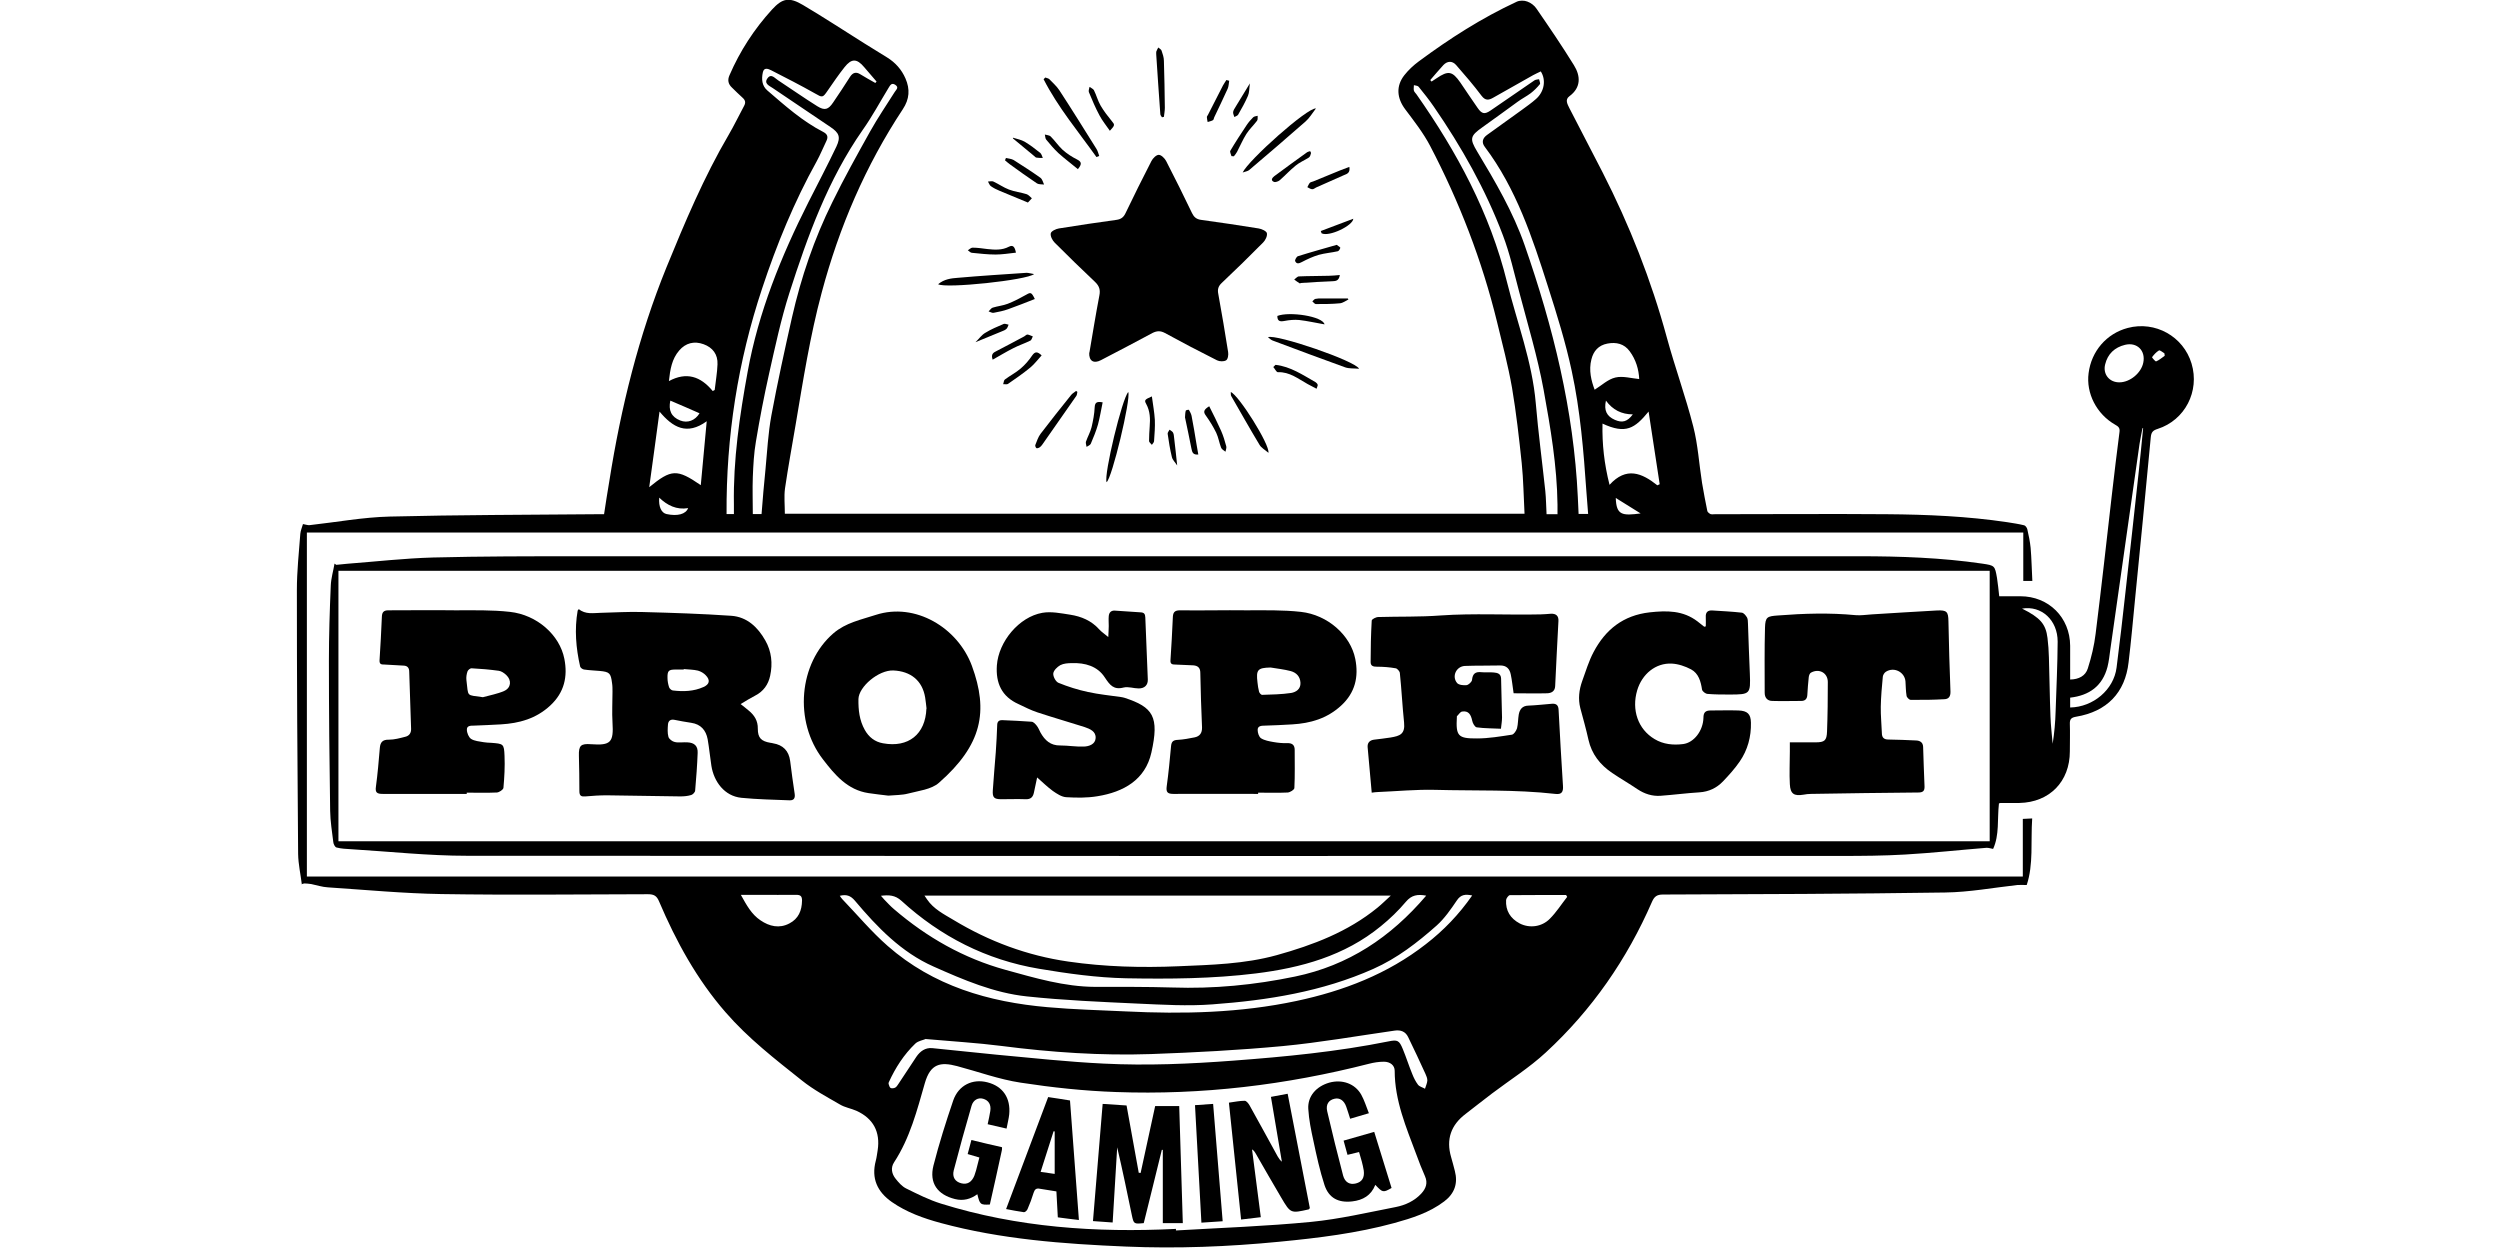 <svg width="160" height="80" viewBox="0 0 160 80" fill="none" xmlns="http://www.w3.org/2000/svg">
<g clip-path="url(#clip0_8483_2)">
<path d="M19.32 56.62C19.24 55.96 19.09 55.31 19.08 54.65C19.03 49.02 19 43.39 19 37.76C19 36.56 19.13 35.36 19.22 34.16C19.24 33.94 19.34 33.73 19.39 33.54C19.57 33.57 19.69 33.62 19.81 33.61C21.53 33.42 23.24 33.1 24.95 33.06C29.34 32.95 33.74 32.95 38.14 32.91C38.3 32.91 38.46 32.91 38.66 32.91C38.77 32.18 38.88 31.47 39 30.77C39.74 26.09 40.87 21.5 42.65 17.12C43.83 14.23 45.05 11.33 46.64 8.62C46.99 8.02 47.29 7.39 47.62 6.78C47.74 6.56 47.7 6.41 47.52 6.25C47.29 6.05 47.07 5.82 46.85 5.61C46.6 5.38 46.55 5.12 46.69 4.81C47.36 3.26 48.27 1.86 49.41 0.61C50.08 -0.12 50.51 -0.2 51.39 0.32C52.71 1.1 54 1.95 55.31 2.77C55.8 3.08 56.29 3.38 56.78 3.68C57.31 4.01 57.7 4.45 57.95 5.02C58.25 5.71 58.21 6.34 57.78 6.99C55.39 10.61 53.71 14.53 52.59 18.72C51.84 21.51 51.4 24.34 50.92 27.18C50.69 28.54 50.44 29.89 50.24 31.26C50.17 31.78 50.23 32.32 50.23 32.88H97.57C97.51 31.79 97.5 30.71 97.39 29.64C97.22 28.03 97.04 26.42 96.77 24.82C96.52 23.4 96.15 22 95.81 20.6C94.85 16.67 93.4 12.92 91.53 9.34C91.09 8.5 90.5 7.75 89.93 6.99C89.4 6.28 89.33 5.51 89.88 4.81C90.14 4.48 90.46 4.18 90.8 3.93C92.77 2.47 94.83 1.15 97.07 0.11C97.26 0.02 97.55 0.02 97.75 0.1C97.98 0.18 98.21 0.36 98.34 0.56C99.16 1.75 99.97 2.94 100.73 4.17C101.16 4.86 101.2 5.6 100.44 6.16C100.14 6.38 100.32 6.67 100.44 6.92C101.14 8.29 101.86 9.65 102.56 11.02C104.29 14.41 105.68 17.93 106.68 21.61C107.2 23.52 107.88 25.38 108.37 27.3C108.67 28.47 108.74 29.7 108.93 30.9C109.03 31.51 109.15 32.11 109.27 32.71C109.29 32.78 109.39 32.86 109.47 32.9C109.55 32.93 109.65 32.91 109.75 32.91C113.42 32.91 117.1 32.88 120.77 32.91C123.34 32.93 125.91 33.04 128.46 33.42C128.83 33.48 129.19 33.53 129.55 33.62C129.63 33.64 129.73 33.78 129.75 33.88C129.84 34.27 129.92 34.67 129.96 35.06C130.02 35.75 130.03 36.45 130.07 37.18H129.49V34.08H19.64V56.1H129.46V52.41C129.67 52.4 129.83 52.39 130.06 52.38C129.96 53.86 130.15 55.32 129.71 56.64C129.44 56.64 129.28 56.63 129.12 56.64C127.58 56.81 126.04 57.1 124.49 57.12C118.47 57.21 112.45 57.23 106.43 57.25C106.05 57.25 105.88 57.37 105.73 57.71C104.13 61.39 101.88 64.64 98.93 67.36C97.87 68.34 96.63 69.12 95.48 69.99C94.91 70.42 94.36 70.86 93.8 71.29C92.86 72 92.54 72.92 92.87 74.05C92.96 74.35 93.03 74.64 93.11 74.94C93.32 75.74 93.09 76.39 92.43 76.89C91.48 77.61 90.37 77.96 89.25 78.27C86.84 78.93 84.37 79.23 81.89 79.47C78.62 79.79 75.34 79.92 72.05 79.78C68.06 79.61 64.08 79.32 60.2 78.27C59.1 77.97 58.03 77.59 57.08 76.93C56.15 76.28 55.75 75.42 56.05 74.29C56.11 74.07 56.13 73.84 56.17 73.62C56.35 72.44 55.89 71.58 54.81 71.09C54.47 70.94 54.08 70.88 53.76 70.69C52.93 70.21 52.07 69.75 51.32 69.15C49.61 67.79 47.88 66.45 46.44 64.79C44.6 62.68 43.27 60.25 42.18 57.69C42.03 57.33 41.85 57.23 41.47 57.23C37.06 57.24 32.65 57.29 28.24 57.22C25.82 57.18 23.4 56.95 20.98 56.79C20.62 56.77 20.27 56.65 19.92 56.58C19.77 56.55 19.62 56.55 19.48 56.54C19.43 56.55 19.38 56.56 19.33 56.58L19.32 56.62ZM75.26 78.64C75.26 78.64 75.26 78.71 75.26 78.75C78.15 78.58 81.04 78.48 83.92 78.2C85.74 78.02 87.53 77.6 89.33 77.25C89.94 77.13 90.53 76.86 90.97 76.38C91.26 76.06 91.39 75.71 91.2 75.28C91 74.83 90.82 74.37 90.65 73.9C90 72.16 89.26 70.44 89.26 68.53C89.26 68.18 88.97 67.95 88.57 67.95C88.25 67.95 87.93 68 87.62 68.08C82.31 69.44 76.91 70.09 71.43 69.89C69.39 69.82 67.34 69.6 65.32 69.29C63.94 69.08 62.61 68.59 61.25 68.23C60.19 67.95 59.55 68.07 59.19 69.32C58.69 71.06 58.24 72.83 57.22 74.39C56.99 74.74 57.07 75.13 57.32 75.44C57.51 75.68 57.73 75.93 57.99 76.06C58.72 76.42 59.45 76.79 60.22 77.03C65.12 78.56 70.15 78.9 75.24 78.65L75.26 78.64ZM59.16 57.31C59.24 57.43 59.28 57.49 59.33 57.56C59.75 58.18 60.41 58.51 61.03 58.88C63.3 60.25 65.74 61.16 68.37 61.54C70.71 61.88 73.07 61.94 75.42 61.84C77.53 61.75 79.64 61.7 81.71 61.13C84.04 60.48 86.26 59.64 88.16 58.09C88.43 57.87 88.68 57.62 89.01 57.32H59.16V57.31ZM59.26 66.49C59.08 66.57 58.77 66.61 58.58 66.79C57.85 67.49 57.31 68.33 56.89 69.25C56.87 69.29 56.86 69.33 56.87 69.37C56.9 69.46 56.93 69.59 57 69.63C57.07 69.67 57.21 69.65 57.29 69.61C57.38 69.56 57.44 69.46 57.5 69.37C57.88 68.79 58.26 68.21 58.65 67.63C58.89 67.28 59.22 67.04 59.66 67.08C61.03 67.21 62.4 67.37 63.78 67.5C66.06 67.71 68.34 67.96 70.63 68.07C73.4 68.21 76.17 68.09 78.94 67.88C82.27 67.63 85.58 67.31 88.86 66.65C89.44 66.53 89.55 66.58 89.78 67.14C90 67.67 90.17 68.22 90.39 68.75C90.48 68.98 90.6 69.22 90.75 69.42C90.85 69.55 91.05 69.59 91.2 69.68C91.25 69.5 91.34 69.33 91.35 69.15C91.35 69.01 91.29 68.86 91.23 68.73C90.87 67.94 90.5 67.15 90.12 66.37C89.95 66.02 89.65 65.9 89.25 65.96C86.87 66.3 84.49 66.72 82.09 66.95C79.29 67.21 76.48 67.36 73.67 67.46C70.46 67.57 67.27 67.35 64.09 66.94C62.52 66.74 60.95 66.65 59.27 66.5L59.26 66.49ZM91.54 5.13C91.54 5.13 91.59 5.19 91.62 5.22C91.73 5.15 91.84 5.08 91.94 5.01C92.69 4.5 92.95 4.55 93.46 5.28C93.83 5.82 94.19 6.37 94.57 6.91C94.84 7.3 95.02 7.33 95.4 7.07C96.34 6.43 97.27 5.78 98.21 5.14C98.29 5.09 98.4 5.09 98.5 5.07C98.52 5.18 98.6 5.34 98.55 5.39C98.38 5.6 98.18 5.8 97.96 5.97C97.69 6.17 97.39 6.32 97.12 6.52C96.37 7.06 95.63 7.61 94.88 8.14C94.09 8.7 94.04 8.87 94.54 9.7C95.7 11.63 96.84 13.57 97.58 15.7C99.4 20.93 100.72 26.26 100.98 31.81C101 32.17 101.01 32.52 101.03 32.89H101.64C101.6 32.4 101.56 31.94 101.53 31.47C101.35 28.88 101.14 26.28 100.59 23.74C100.2 21.92 99.64 20.12 99.07 18.34C98.07 15.2 97.04 12.07 95.02 9.39C94.81 9.11 94.88 8.84 95.18 8.63C95.92 8.1 96.66 7.57 97.39 7.04C97.7 6.81 98.02 6.59 98.31 6.33C98.84 5.86 98.96 5.11 98.61 4.57C98.45 4.65 98.28 4.72 98.12 4.81C97.27 5.29 96.42 5.77 95.57 6.25C95.29 6.41 95.07 6.46 94.82 6.13C94.31 5.45 93.75 4.8 93.19 4.16C92.94 3.88 92.63 3.9 92.38 4.16C92.09 4.47 91.82 4.8 91.54 5.12V5.13ZM91.27 57.32C90.73 57.22 90.34 57.28 89.98 57.71C89.5 58.28 88.95 58.81 88.37 59.28C86.05 61.18 83.27 61.94 80.37 62.3C77.62 62.64 74.84 62.66 72.07 62.61C70.19 62.57 68.34 62.31 66.49 62C63.12 61.43 60.2 59.94 57.69 57.65C57.28 57.28 56.89 57.27 56.38 57.33C56.47 57.43 56.53 57.51 56.59 57.57C56.8 57.78 56.99 58 57.22 58.19C59.32 59.99 61.67 61.33 64.35 62.07C66.24 62.59 68.11 63.15 70.09 63.16C71.74 63.16 73.38 63.15 75.03 63.2C77.68 63.29 80.28 63.04 82.88 62.5C86.3 61.79 89 59.99 91.27 57.33V57.32ZM46.97 32.89C46.97 32.66 46.97 32.48 46.97 32.29C46.92 29.42 47.34 26.59 47.85 23.79C48.54 19.98 49.99 16.41 51.73 12.96C52.33 11.77 52.96 10.58 53.53 9.38C53.82 8.76 53.7 8.5 53.15 8.13C51.92 7.3 50.69 6.47 49.46 5.64C49.24 5.49 48.87 5.35 49.12 5.01C49.36 4.68 49.59 5.01 49.8 5.14C50.64 5.69 51.46 6.27 52.31 6.8C52.78 7.09 53.01 7.02 53.32 6.56C53.69 6.02 54.05 5.47 54.4 4.92C54.58 4.64 54.79 4.58 55.07 4.76C55.38 4.95 55.7 5.13 56.02 5.31C56.05 5.28 56.07 5.25 56.1 5.22C55.84 4.91 55.57 4.61 55.31 4.3C54.84 3.74 54.5 3.73 54.05 4.3C53.67 4.78 53.32 5.29 52.97 5.8C52.65 6.27 52.63 6.25 52.16 5.98C51.24 5.46 50.3 4.98 49.36 4.5C49.16 4.4 48.89 4.29 48.82 4.64C48.73 5.06 48.76 5.49 49.11 5.79C50.24 6.76 51.34 7.75 52.68 8.44C52.95 8.58 53.02 8.75 52.89 9.02C52.68 9.45 52.5 9.9 52.27 10.32C50.83 12.91 49.71 15.64 48.78 18.45C47.22 23.14 46.47 27.95 46.5 32.9H46.99L46.97 32.89ZM53.74 57.32C53.8 57.41 53.85 57.49 53.91 57.55C54.87 58.55 55.77 59.63 56.81 60.54C59.73 63.1 63.27 64.13 67.05 64.46C68.72 64.61 70.39 64.65 72.06 64.73C75.72 64.91 79.37 64.83 82.98 64.06C85.98 63.42 88.8 62.34 91.25 60.43C92.39 59.55 93.38 58.52 94.22 57.31C93.79 57.22 93.49 57.24 93.23 57.64C92.85 58.2 92.45 58.78 91.95 59.23C90.72 60.32 89.42 61.33 87.89 62.01C84.61 63.47 81.13 64.02 77.59 64.28C76.01 64.4 74.4 64.3 72.81 64.23C70.44 64.12 68.07 64.02 65.72 63.77C63.62 63.55 61.66 62.71 59.75 61.86C57.69 60.95 56.14 59.34 54.71 57.64C54.43 57.31 54.16 57.23 53.75 57.33L53.74 57.32ZM99.68 32.9C99.68 32.67 99.68 32.48 99.68 32.3C99.65 29.81 99.23 27.37 98.79 24.94C98.4 22.82 97.77 20.74 97.22 18.65C96.9 17.45 96.63 16.23 96.19 15.07C95.08 12.13 93.54 9.4 91.76 6.82C91.46 6.38 91.12 5.96 90.79 5.55C90.73 5.48 90.59 5.48 90.49 5.45C90.49 5.57 90.46 5.69 90.49 5.8C90.51 5.88 90.59 5.95 90.65 6.03C93.24 9.72 95.36 13.64 96.45 18.06C97.09 20.64 98.06 23.13 98.29 25.81C98.45 27.69 98.7 29.56 98.9 31.43C98.95 31.92 98.95 32.41 98.98 32.91H99.7L99.68 32.9ZM48.74 32.89C48.82 31.91 48.89 30.98 48.99 30.05C49.1 28.89 49.16 27.72 49.37 26.58C49.76 24.48 50.22 22.39 50.69 20.3C51.27 17.75 52.11 15.28 53.27 12.94C54.02 11.4 54.86 9.9 55.69 8.41C56.17 7.55 56.73 6.73 57.26 5.89C57.36 5.73 57.55 5.6 57.3 5.43C57.06 5.27 56.97 5.46 56.87 5.62C56.32 6.52 55.82 7.46 55.21 8.32C52.99 11.5 51.69 15.1 50.52 18.75C49.98 20.44 49.61 22.19 49.22 23.92C48.9 25.35 48.62 26.8 48.38 28.25C48.25 29 48.21 29.77 48.18 30.53C48.15 31.31 48.18 32.1 48.18 32.9H48.74V32.89ZM106.07 31.06C106.12 31.04 106.17 31.01 106.22 30.99C105.99 29.47 105.76 27.96 105.51 26.34C104.63 27.41 104.06 27.81 102.56 27.11C102.53 28.42 102.67 29.69 103.01 31.03C104.08 29.85 105.08 30.27 106.07 31.06ZM44.85 31.05C44.97 29.71 45.09 28.41 45.23 26.96C43.96 27.88 43.06 27.36 42.21 26.34C41.98 28.01 41.78 29.55 41.55 31.18C42.97 30.02 43.32 30 44.85 31.05ZM102.06 24.94C102.51 24.66 102.91 24.27 103.39 24.16C103.86 24.05 104.39 24.21 104.91 24.26C104.88 23.64 104.7 23.02 104.3 22.48C103.95 22 103.44 21.88 102.87 21.99C102.3 22.1 101.98 22.47 101.85 23C101.67 23.7 101.84 24.37 102.06 24.95V24.94ZM45.61 25.03C45.61 25.03 45.69 24.99 45.74 24.96C45.8 24.41 45.9 23.87 45.92 23.32C45.95 22.68 45.61 22.24 45.03 22.03C44.43 21.81 43.88 21.95 43.47 22.43C43 22.97 42.89 23.64 42.81 24.39C43.94 23.78 44.84 24.09 45.61 25.02V25.03ZM47.42 57.28C47.78 57.93 48.1 58.52 48.67 58.9C49.24 59.29 49.88 59.44 50.52 59.1C51.1 58.8 51.32 58.28 51.33 57.64C51.33 57.36 51.24 57.27 50.96 57.27C50.17 57.28 49.38 57.27 48.59 57.27C48.22 57.27 47.85 57.27 47.42 57.27V57.28ZM100.3 57.4L100.23 57.28C99.03 57.28 97.83 57.28 96.63 57.29C96.55 57.29 96.4 57.49 96.39 57.6C96.35 58.28 96.66 58.78 97.26 59.1C97.88 59.42 98.67 59.33 99.19 58.8C99.61 58.38 99.93 57.87 100.3 57.4ZM42.9 25.64C42.77 26.26 42.96 26.68 43.53 26.91C44.01 27.1 44.49 26.91 44.77 26.45C44.16 26.18 43.54 25.91 42.9 25.64ZM104.5 26.52C103.78 26.52 103.21 26.23 102.78 25.64C102.64 26.27 102.83 26.64 103.35 26.87C103.83 27.08 104.15 26.99 104.5 26.52ZM42.19 31.85C42.14 32.43 42.33 32.83 42.66 32.9C43.36 33.05 43.89 32.91 44.04 32.52C43.3 32.64 42.71 32.35 42.18 31.84L42.19 31.85ZM105 32.86C104.47 32.53 103.94 32.2 103.41 31.87C103.44 32.99 103.84 33.01 105 32.86Z" fill="black"/>
<path d="M127.93 51.45C127.82 52.43 127.97 53.43 127.56 54.33C127.39 54.3 127.25 54.25 127.13 54.26C125.4 54.4 123.66 54.59 121.93 54.69C120.55 54.77 119.17 54.78 117.79 54.78C88.49 54.78 59.19 54.79 29.89 54.77C27.42 54.77 24.94 54.5 22.47 54.35C22.16 54.33 21.84 54.32 21.54 54.24C21.44 54.22 21.34 54.02 21.33 53.89C21.25 53.23 21.14 52.56 21.13 51.9C21.08 48.7 21.05 45.5 21.05 42.29C21.05 40.68 21.1 39.08 21.17 37.47C21.19 37 21.33 36.54 21.41 36.07C21.45 36.1 21.48 36.12 21.52 36.15C21.76 36.13 21.99 36.1 22.23 36.08C24.06 35.94 25.89 35.73 27.72 35.68C30.83 35.6 33.94 35.6 37.05 35.6C64.36 35.6 91.68 35.6 118.99 35.6C121.62 35.6 124.24 35.69 126.85 36.07C127.67 36.19 127.67 36.2 127.81 37C127.87 37.37 127.9 37.74 127.95 38.16C128.4 38.16 128.85 38.16 129.3 38.16C131.12 38.16 132.48 39.52 132.49 41.33C132.49 42.04 132.49 42.75 132.49 43.49C133.04 43.48 133.47 43.26 133.62 42.78C133.85 42.06 134.03 41.31 134.12 40.56C134.49 37.6 134.82 34.63 135.16 31.66C135.32 30.32 135.47 28.97 135.65 27.63C135.68 27.37 135.56 27.29 135.37 27.18C134.18 26.5 133.5 25.17 133.67 23.88C133.85 22.47 134.82 21.35 136.17 20.99C137.93 20.52 139.74 21.53 140.26 23.27C140.79 25.04 139.84 26.89 138.09 27.45C137.8 27.54 137.68 27.65 137.65 27.98C137.33 31.45 136.98 34.91 136.64 38.38C136.51 39.71 136.39 41.05 136.23 42.38C136.01 44.34 134.84 45.54 132.87 45.87C132.57 45.92 132.46 46.02 132.47 46.32C132.49 46.91 132.47 47.5 132.47 48.09C132.47 50.02 131.17 51.35 129.24 51.39C128.84 51.39 128.44 51.39 128.03 51.39C128.01 51.39 127.98 51.41 127.93 51.42V51.45ZM127.34 36.53H21.66V53.84H127.34V36.53ZM137.16 27.4C137.16 27.4 137.13 27.4 137.12 27.4C137.06 27.74 136.98 28.07 136.93 28.41C136.3 32.8 135.68 37.18 135.06 41.57C135.01 41.94 134.97 42.32 134.88 42.68C134.56 43.91 133.71 44.51 132.49 44.65V45.28C133.97 45.25 135.28 44.14 135.46 42.73C135.67 41.12 135.85 39.51 136.03 37.9C136.32 35.33 136.6 32.76 136.88 30.19C136.98 29.26 137.07 28.33 137.16 27.4ZM135.64 24.47C136.32 24.47 137.04 23.87 137.17 23.21C137.33 22.44 136.77 21.88 136 22.07C135.34 22.23 134.89 22.65 134.73 23.32C134.57 23.95 135 24.48 135.65 24.47H135.64ZM129.41 38.95C130.57 39.53 130.93 39.93 131.04 40.83C131.09 41.24 131.12 41.66 131.13 42.07C131.17 43.33 131.18 44.59 131.23 45.85C131.25 46.43 131.32 47.02 131.37 47.6C131.48 46.91 131.54 46.21 131.56 45.52C131.61 44.03 131.68 42.55 131.69 41.06C131.69 39.69 130.66 38.74 129.41 38.95ZM138.54 22.78C138.54 22.72 138.53 22.66 138.52 22.61C138.4 22.54 138.23 22.39 138.17 22.43C138 22.53 137.85 22.7 137.73 22.86C137.72 22.88 137.95 23.15 137.99 23.13C138.19 23.05 138.35 22.9 138.53 22.78H138.54Z" fill="black"/>
<path d="M69.72 22.58C69.92 21.41 70.12 20.16 70.36 18.91C70.43 18.56 70.36 18.31 70.09 18.05C69.21 17.22 68.35 16.38 67.5 15.53C67.35 15.38 67.21 15.11 67.25 14.93C67.28 14.79 67.58 14.65 67.77 14.62C69 14.42 70.23 14.24 71.46 14.07C71.75 14.03 71.91 13.9 72.03 13.65C72.57 12.53 73.12 11.41 73.69 10.31C73.78 10.13 74 9.91 74.16 9.91C74.32 9.91 74.54 10.13 74.63 10.3C75.2 11.4 75.75 12.52 76.29 13.64C76.41 13.89 76.57 14.03 76.86 14.07C78.09 14.24 79.32 14.42 80.55 14.62C80.75 14.65 81.05 14.79 81.08 14.92C81.12 15.1 80.99 15.37 80.84 15.52C79.97 16.4 79.09 17.26 78.2 18.1C77.97 18.31 77.91 18.52 77.97 18.81C78.19 20.05 78.41 21.29 78.6 22.53C78.63 22.7 78.59 22.99 78.47 23.06C78.33 23.15 78.05 23.14 77.89 23.06C76.77 22.5 75.65 21.91 74.55 21.31C74.27 21.16 74.04 21.17 73.76 21.31C72.66 21.9 71.56 22.48 70.46 23.05C70 23.29 69.68 23.11 69.71 22.56L69.72 22.58Z" fill="black"/>
<path d="M81.15 21.58C81.66 21.36 86.76 23.1 86.98 23.6C86.65 23.57 86.35 23.6 86.09 23.51C84.53 22.95 82.99 22.37 81.44 21.79C81.34 21.75 81.26 21.67 81.15 21.58Z" fill="black"/>
<path d="M60.04 18.19C60.43 17.86 60.88 17.81 61.3 17.78C62.77 17.65 64.23 17.56 65.7 17.46C65.84 17.46 65.98 17.51 66.18 17.54C65.73 17.93 60.51 18.48 60.04 18.19Z" fill="black"/>
<path d="M84.22 6.94C83.97 7.27 83.8 7.56 83.56 7.77C82.37 8.82 81.16 9.85 79.95 10.88C79.86 10.96 79.72 10.97 79.53 11.04C79.9 10.25 83.67 6.88 84.22 6.94Z" fill="black"/>
<path d="M70.18 10.06C69.01 8.42 67.71 6.87 66.79 5.07C66.83 5.03 66.86 5 66.9 4.96C66.99 5 67.1 5.01 67.16 5.07C67.38 5.3 67.63 5.52 67.8 5.78C68.61 7.02 69.39 8.28 70.18 9.54C70.26 9.67 70.3 9.84 70.35 9.98C70.29 10 70.24 10.03 70.18 10.05V10.06Z" fill="black"/>
<path d="M70.82 30.86C70.64 30.37 71.82 25.48 72.21 25.09C72.38 25.57 71.16 30.64 70.82 30.86Z" fill="black"/>
<path d="M68.95 25.09C68.93 25.169 68.93 25.27 68.89 25.329C68.17 26.369 67.44 27.41 66.71 28.45C66.66 28.529 66.59 28.599 66.51 28.649C66.46 28.68 66.36 28.7 66.33 28.68C66.28 28.64 66.24 28.529 66.26 28.48C66.36 28.23 66.44 27.97 66.6 27.759C67.24 26.919 67.9 26.09 68.56 25.27C68.64 25.169 68.77 25.11 68.87 25.02C68.9 25.04 68.92 25.059 68.95 25.079V25.09Z" fill="black"/>
<path d="M81.18 28.98C80.96 28.79 80.73 28.67 80.61 28.47C79.99 27.44 79.4 26.39 78.8 25.35C78.76 25.29 78.78 25.19 78.77 25.09C79.27 25.28 81.28 28.46 81.18 28.98Z" fill="black"/>
<path d="M74.37 7.51C74.33 7.44 74.26 7.38 74.26 7.3C74.17 6.04 74.08 4.77 74 3.51C74 3.44 73.99 3.37 74 3.31C74.03 3.22 74.08 3.13 74.13 3.04C74.2 3.1 74.31 3.16 74.34 3.24C74.41 3.45 74.49 3.67 74.49 3.9C74.52 4.9 74.54 5.9 74.55 6.9C74.55 7.09 74.51 7.29 74.49 7.48C74.45 7.48 74.4 7.5 74.36 7.51H74.37Z" fill="black"/>
<path d="M81.64 23.35C82.59 23.46 83.37 23.99 84.18 24.45C84.24 24.49 84.31 24.55 84.33 24.62C84.35 24.67 84.3 24.74 84.26 24.88C84.06 24.77 83.87 24.67 83.69 24.58C83.09 24.25 82.54 23.79 81.78 23.82C81.69 23.82 81.59 23.6 81.49 23.49C81.53 23.45 81.58 23.41 81.62 23.36L81.64 23.35Z" fill="black"/>
<path d="M66.22 19.14C65.65 19.36 65.09 19.59 64.52 19.79C64.22 19.9 63.9 19.96 63.59 20.02C63.49 20.04 63.38 19.96 63.27 19.93C63.36 19.85 63.43 19.72 63.53 19.69C63.85 19.59 64.19 19.56 64.5 19.44C64.91 19.28 65.31 19.07 65.7 18.85C65.96 18.7 66.02 18.7 66.23 19.14H66.22Z" fill="black"/>
<path d="M83.85 9.68C83.85 9.68 83.92 9.77 83.9 9.82C83.88 9.91 83.84 10.03 83.77 10.08C83.49 10.26 83.17 10.39 82.92 10.6C82.56 10.89 82.25 11.23 81.91 11.53C81.82 11.61 81.62 11.68 81.53 11.64C81.28 11.53 81.45 11.36 81.56 11.27C82.25 10.75 82.96 10.25 83.66 9.74C83.69 9.72 83.73 9.71 83.86 9.67L83.85 9.68Z" fill="black"/>
<path d="M78.81 9.98C78.78 9.87 78.7 9.72 78.74 9.65C79.07 9.09 79.43 8.54 79.79 8C79.91 7.82 80.05 7.66 80.2 7.51C80.27 7.44 80.39 7.44 80.49 7.41C80.48 7.52 80.51 7.65 80.45 7.73C80.23 8.02 79.96 8.27 79.77 8.57C79.54 8.93 79.37 9.34 79.17 9.72C79.12 9.82 79.04 9.91 78.97 10C78.92 10 78.86 10 78.81 9.99V9.98Z" fill="black"/>
<path d="M84.77 20.76C84.19 20.66 83.68 20.54 83.15 20.48C82.84 20.45 82.52 20.48 82.21 20.54C81.9 20.6 81.75 20.55 81.75 20.22C82.51 19.92 84.66 20.24 84.77 20.76Z" fill="black"/>
<path d="M70.57 25.75C70.47 26.24 70.39 26.72 70.27 27.17C70.15 27.59 69.98 28 69.81 28.4C69.77 28.49 69.63 28.54 69.54 28.6C69.53 28.49 69.47 28.36 69.5 28.27C69.61 27.95 69.78 27.66 69.86 27.34C69.96 26.92 70.04 26.49 70.06 26.06C70.08 25.76 70.19 25.68 70.57 25.75Z" fill="black"/>
<path d="M65.02 16.17C64.56 16.22 64.14 16.29 63.72 16.29C63.21 16.29 62.71 16.23 62.2 16.18C62.11 16.18 62.03 16.07 61.94 16.02C62.04 15.96 62.14 15.85 62.24 15.85C62.56 15.85 62.88 15.9 63.2 15.94C63.67 15.99 64.13 16.02 64.57 15.79C64.84 15.65 64.95 15.81 65.02 16.17Z" fill="black"/>
<path d="M66.66 22.75C66.41 23.02 66.2 23.31 65.93 23.53C65.48 23.9 64.99 24.24 64.51 24.57C64.44 24.62 64.31 24.58 64.2 24.59C64.24 24.49 64.24 24.34 64.31 24.29C64.64 24.04 65.02 23.85 65.33 23.58C65.61 23.34 65.85 23.06 66.06 22.75C66.25 22.48 66.4 22.5 66.66 22.74V22.75Z" fill="black"/>
<path d="M77.39 26C77.66 26.54 77.92 27.05 78.15 27.57C78.29 27.89 78.39 28.22 78.48 28.56C78.51 28.67 78.45 28.79 78.43 28.91C78.33 28.83 78.19 28.76 78.15 28.65C78.03 28.34 77.98 28 77.84 27.7C77.65 27.31 77.42 26.94 77.17 26.59C76.99 26.35 77.05 26.21 77.39 26Z" fill="black"/>
<path d="M85.55 15.67C85.67 15.76 85.79 15.83 85.78 15.86C85.76 15.94 85.69 16.06 85.62 16.08C85.22 16.17 84.8 16.2 84.4 16.31C84.03 16.42 83.66 16.59 83.32 16.77C83.13 16.87 82.98 16.91 82.89 16.71C82.86 16.64 82.98 16.43 83.06 16.4C83.88 16.14 84.72 15.91 85.55 15.67Z" fill="black"/>
<path d="M68.99 10.83C68.57 10.48 68.14 10.16 67.74 9.8C67.46 9.54 67.21 9.24 66.96 8.94C66.89 8.86 66.9 8.72 66.87 8.61C66.99 8.65 67.16 8.65 67.24 8.73C67.51 9 67.73 9.33 68.01 9.59C68.28 9.83 68.6 10.04 68.92 10.2C69.22 10.35 69.26 10.49 68.99 10.82V10.83Z" fill="black"/>
<path d="M71.03 8.37C70.79 8.02 70.55 7.73 70.37 7.39C70.11 6.91 69.9 6.41 69.69 5.9C69.65 5.81 69.71 5.68 69.73 5.56C69.82 5.63 69.96 5.68 70.01 5.77C70.17 6.09 70.26 6.45 70.44 6.76C70.65 7.12 70.91 7.45 71.17 7.77C71.35 7.98 71.36 8.02 71.04 8.36L71.03 8.37Z" fill="black"/>
<path d="M73.72 25.37C73.79 25.9 73.88 26.38 73.91 26.87C73.93 27.32 73.89 27.78 73.86 28.23C73.86 28.31 73.77 28.39 73.72 28.47C73.66 28.39 73.54 28.31 73.54 28.22C73.54 27.91 73.56 27.61 73.58 27.3C73.62 26.8 73.61 26.32 73.36 25.86C73.22 25.61 73.26 25.57 73.72 25.37Z" fill="black"/>
<path d="M65.78 12.96C65.14 12.7 64.56 12.46 63.97 12.21C63.77 12.13 63.58 12.03 63.41 11.91C63.33 11.85 63.29 11.72 63.23 11.62C63.35 11.62 63.48 11.57 63.58 11.62C63.92 11.78 64.23 12 64.57 12.13C64.93 12.27 65.33 12.31 65.71 12.43C65.83 12.47 65.93 12.6 66.04 12.69C65.97 12.77 65.9 12.85 65.78 12.97V12.96Z" fill="black"/>
<path d="M85.75 17.6C85.69 17.98 85.49 17.99 85.26 18C84.6 18.02 83.94 18.07 83.28 18.11C83.24 18.11 83.19 18.15 83.17 18.13C83.05 18.06 82.94 17.97 82.83 17.89C82.93 17.82 83.03 17.69 83.13 17.69C83.77 17.66 84.41 17.67 85.05 17.65C85.27 17.65 85.49 17.62 85.76 17.6H85.75Z" fill="black"/>
<path d="M86.36 10.69C86.42 11.07 86.21 11.13 86.01 11.21C85.41 11.47 84.83 11.73 84.23 12C84.15 12.04 84.06 12.12 83.98 12.11C83.88 12.11 83.78 12.03 83.67 11.98C83.72 11.89 83.76 11.78 83.83 11.7C83.88 11.65 83.98 11.64 84.05 11.61C84.63 11.37 85.21 11.14 85.78 10.9C85.96 10.83 86.14 10.76 86.36 10.68V10.69Z" fill="black"/>
<path d="M63.53 23.02C63.4 22.65 63.59 22.56 63.79 22.46C64.38 22.16 64.96 21.84 65.55 21.53C65.62 21.49 65.69 21.41 65.75 21.41C65.87 21.42 65.98 21.49 66.1 21.53C66.05 21.62 66.02 21.77 65.94 21.8C65.58 21.98 65.2 22.1 64.84 22.29C64.4 22.51 63.98 22.77 63.53 23.02Z" fill="black"/>
<path d="M64.38 10.11C64.54 10.15 64.73 10.16 64.87 10.24C65.45 10.61 66.03 10.98 66.59 11.38C66.71 11.47 66.75 11.66 66.82 11.81C66.67 11.79 66.49 11.81 66.37 11.74C65.77 11.34 65.19 10.92 64.61 10.5C64.51 10.43 64.42 10.34 64.32 10.26L64.38 10.11Z" fill="black"/>
<path d="M78.67 5.16C78.64 5.33 78.64 5.52 78.57 5.68C78.29 6.3 78 6.9 77.71 7.51C77.68 7.57 77.68 7.66 77.63 7.69C77.53 7.75 77.4 7.77 77.29 7.81C77.27 7.7 77.24 7.6 77.24 7.49C77.24 7.44 77.29 7.4 77.31 7.35C77.63 6.72 77.95 6.09 78.27 5.47C78.33 5.35 78.42 5.24 78.49 5.12C78.55 5.14 78.61 5.15 78.67 5.17V5.16Z" fill="black"/>
<path d="M76.69 29.09C76.34 29.12 76.3 28.94 76.25 28.7C76.13 28.05 75.98 27.41 75.85 26.76C75.85 26.75 75.84 26.73 75.84 26.72C75.85 26.57 75.85 26.42 75.89 26.28C75.89 26.25 76.08 26.21 76.09 26.23C76.16 26.35 76.23 26.48 76.26 26.61C76.38 27.22 76.48 27.84 76.58 28.45C76.62 28.65 76.65 28.86 76.69 29.08V29.09Z" fill="black"/>
<path d="M84.52 14.79C85.22 14.53 85.92 14.26 86.61 14C86.6 14.43 85.06 15.18 84.58 14.93C84.56 14.88 84.54 14.83 84.53 14.78L84.52 14.79Z" fill="black"/>
<path d="M79.99 5.35C79.95 5.66 79.96 5.92 79.87 6.13C79.69 6.55 79.47 6.94 79.24 7.34C79.2 7.41 79.08 7.44 79 7.49C78.97 7.39 78.91 7.28 78.92 7.18C78.93 7.07 79 6.96 79.07 6.85C79.36 6.38 79.65 5.9 79.99 5.34V5.35Z" fill="black"/>
<path d="M64.82 8.81C65.08 8.89 65.35 8.94 65.58 9.07C65.93 9.28 66.26 9.53 66.58 9.79C66.66 9.86 66.69 10 66.74 10.11C66.61 10.11 66.48 10.11 66.35 10.09C66.29 10.09 66.23 10.03 66.18 9.98C65.73 9.61 65.28 9.23 64.83 8.86C64.83 8.84 64.83 8.82 64.83 8.8L64.82 8.81Z" fill="black"/>
<path d="M62.42 21.91C62.67 21.67 62.83 21.43 63.06 21.3C63.43 21.07 63.84 20.9 64.24 20.73C64.32 20.7 64.44 20.76 64.55 20.78C64.51 20.87 64.48 20.98 64.42 21.04C64.34 21.12 64.22 21.17 64.11 21.21C63.59 21.43 63.07 21.64 62.43 21.9L62.42 21.91Z" fill="black"/>
<path d="M75.34 29.79C75.21 29.59 75.04 29.43 75 29.25C74.88 28.76 74.8 28.26 74.73 27.76C74.72 27.68 74.81 27.59 74.85 27.5C74.93 27.56 75.03 27.61 75.07 27.68C75.12 27.77 75.13 27.88 75.14 27.99C75.21 28.56 75.27 29.14 75.34 29.79Z" fill="black"/>
<path d="M86.31 19.16C86.13 19.25 85.95 19.39 85.76 19.41C85.25 19.46 84.73 19.46 84.21 19.46C84.14 19.46 84.07 19.35 83.99 19.29C84.05 19.23 84.11 19.15 84.18 19.13C84.31 19.1 84.44 19.1 84.57 19.1C85.13 19.1 85.7 19.1 86.26 19.1C86.27 19.12 86.29 19.14 86.3 19.17L86.31 19.16Z" fill="black"/>
<path d="M74.36 73.58C73.97 75.15 73.59 76.73 73.2 78.28C72.57 78.34 72.56 78.34 72.44 77.78C72.14 76.33 71.84 74.88 71.5 73.43C71.41 75.02 71.31 76.6 71.21 78.24C70.79 78.21 70.39 78.18 69.95 78.15C70.16 75.65 70.36 73.18 70.57 70.65C71.1 70.68 71.6 70.72 72.1 70.75C72.36 72.21 72.62 73.64 72.88 75.06C72.92 75.06 72.96 75.06 73 75.07C73.31 73.65 73.62 72.23 73.93 70.79H75.47C75.55 73.28 75.62 75.76 75.7 78.28H74.42V73.59C74.42 73.59 74.37 73.59 74.34 73.59L74.36 73.58Z" fill="black"/>
<path d="M80.69 77.9C80.26 77.95 79.87 78 79.43 78.05C79.17 75.55 78.91 73.08 78.65 70.57C79.01 70.52 79.34 70.45 79.66 70.45C79.77 70.45 79.9 70.62 79.97 70.74C80.58 71.83 81.17 72.92 81.77 74.01C81.84 74.13 81.92 74.25 82.04 74.35C81.81 72.98 81.58 71.61 81.34 70.2C81.69 70.13 82.03 70.07 82.41 70C82.89 72.48 83.37 74.92 83.83 77.32C83.77 77.38 83.77 77.4 83.76 77.4C82.61 77.66 82.6 77.67 82 76.65C81.44 75.71 80.9 74.75 80.35 73.8C80.3 73.71 80.24 73.63 80.13 73.56C80.31 74.99 80.5 76.41 80.69 77.89V77.9Z" fill="black"/>
<path d="M64.13 73.42C64.13 73.53 64.13 73.59 64.11 73.66C63.86 74.81 63.61 75.95 63.35 77.09C62.74 77.12 62.71 77.09 62.55 76.43C62.11 76.75 61.65 76.87 61.12 76.74C60 76.46 59.46 75.72 59.74 74.6C60.1 73.19 60.54 71.8 61.01 70.42C61.35 69.45 62.25 69.02 63.2 69.27C64.18 69.52 64.69 70.27 64.59 71.32C64.56 71.61 64.48 71.89 64.42 72.23C64.01 72.13 63.62 72.05 63.21 71.95C63.27 71.65 63.34 71.38 63.38 71.1C63.44 70.69 63.27 70.42 62.92 70.32C62.61 70.23 62.29 70.39 62.18 70.77C61.78 72.14 61.4 73.52 61.04 74.9C60.93 75.34 61.13 75.63 61.52 75.73C61.9 75.83 62.19 75.66 62.36 75.24C62.4 75.13 62.44 75.01 62.47 74.9C62.54 74.64 62.6 74.38 62.68 74.08C62.43 74.01 62.2 73.94 61.93 73.86C62.01 73.56 62.09 73.28 62.17 72.96C62.82 73.12 63.45 73.27 64.12 73.42H64.13Z" fill="black"/>
<path d="M87.63 71.24C87.18 71.37 86.81 71.48 86.41 71.6C86.32 71.33 86.25 71.07 86.16 70.83C86.02 70.43 85.74 70.24 85.41 70.32C85.04 70.4 84.84 70.68 84.94 71.12C85.26 72.5 85.6 73.87 85.96 75.24C86.08 75.68 86.4 75.84 86.78 75.74C87.17 75.64 87.34 75.37 87.28 74.91C87.25 74.71 87.2 74.52 87.15 74.32C87.1 74.13 87.04 73.94 86.98 73.73C86.73 73.79 86.52 73.84 86.24 73.91C86.16 73.61 86.08 73.32 85.99 73C86.66 72.81 87.28 72.63 87.95 72.44C88.32 73.65 88.69 74.85 89.06 76.03C88.52 76.34 88.49 76.33 88.02 75.83C87.75 76.51 87.23 76.81 86.54 76.89C85.66 76.99 85.05 76.68 84.77 75.85C84.47 74.93 84.26 73.97 84.06 73.02C83.91 72.34 83.77 71.66 83.73 70.97C83.68 70.16 84.24 69.53 85.07 69.29C85.9 69.06 86.72 69.35 87.12 70.06C87.32 70.42 87.44 70.82 87.61 71.25L87.63 71.24Z" fill="black"/>
<path d="M67.06 70.21C67.53 70.28 68.01 70.35 68.48 70.43C68.67 72.99 68.86 75.51 69.05 78.08C68.6 78.03 68.16 77.97 67.7 77.91C67.67 77.34 67.64 76.79 67.61 76.25C67.23 76.19 66.89 76.14 66.55 76.08C66.32 76.03 66.22 76.12 66.15 76.34C66.04 76.7 65.91 77.05 65.76 77.39C65.72 77.48 65.6 77.59 65.53 77.58C65.15 77.53 64.77 77.45 64.39 77.38C65.29 74.97 66.19 72.6 67.08 70.22L67.06 70.21ZM67.5 72.41C67.5 72.41 67.45 72.41 67.43 72.4C67.16 73.25 66.88 74.11 66.6 75C66.92 75.05 67.21 75.09 67.5 75.13V72.42V72.41Z" fill="black"/>
<path d="M78.25 78.16C77.78 78.19 77.36 78.22 76.89 78.25C76.75 75.73 76.62 73.25 76.48 70.73C76.87 70.7 77.23 70.68 77.64 70.65C77.84 73.15 78.04 75.62 78.25 78.15V78.16Z" fill="black"/>
<path d="M37.04 38.98C37.47 39.34 37.98 39.23 38.46 39.22C39.35 39.2 40.25 39.14 41.14 39.17C43.03 39.22 44.92 39.28 46.8 39.41C47.81 39.48 48.5 40.14 48.98 40.99C49.38 41.69 49.46 42.46 49.29 43.25C49.17 43.81 48.86 44.25 48.33 44.52C48.02 44.68 47.73 44.86 47.4 45.06C47.6 45.22 47.76 45.34 47.91 45.47C48.28 45.77 48.51 46.13 48.5 46.64C48.5 47.23 48.72 47.44 49.31 47.54C49.36 47.54 49.42 47.56 49.47 47.57C50.117 47.676 50.483 48.053 50.57 48.7C50.66 49.4 50.75 50.11 50.86 50.81C50.9 51.1 50.79 51.23 50.53 51.22C49.5 51.18 48.47 51.16 47.45 51.06C46.36 50.95 45.69 50.02 45.53 49.02C45.44 48.45 45.39 47.88 45.29 47.31C45.18 46.73 44.85 46.35 44.24 46.26C43.88 46.21 43.53 46.14 43.17 46.07C42.92 46.02 42.77 46.12 42.75 46.37C42.73 46.63 42.71 46.91 42.78 47.16C42.82 47.3 43.03 47.46 43.19 47.49C43.45 47.55 43.72 47.49 43.99 47.51C44.44 47.53 44.67 47.74 44.65 48.19C44.62 48.99 44.56 49.79 44.49 50.59C44.49 50.7 44.34 50.85 44.24 50.88C44.01 50.95 43.77 50.97 43.53 50.97C41.96 50.95 40.39 50.92 38.83 50.9C38.38 50.9 37.92 50.93 37.47 50.97C37.21 50.99 37.08 50.95 37.08 50.63C37.08 49.88 37.07 49.13 37.05 48.38C37.03 47.71 37.17 47.58 37.83 47.63C39.09 47.72 39.28 47.51 39.2 46.24C39.16 45.59 39.2 44.93 39.2 44.27C39.2 44.08 39.2 43.89 39.17 43.71C39.09 43.08 39.01 43 38.38 42.94C38.05 42.91 37.71 42.9 37.38 42.85C37.29 42.84 37.15 42.74 37.13 42.66C36.86 41.48 36.76 40.28 36.97 39.08C36.97 39.06 37 39.04 37.06 38.97L37.04 38.98ZM43.76 42.82C43.76 42.82 43.76 42.84 43.76 42.85C43.59 42.85 43.41 42.85 43.24 42.85C42.79 42.85 42.71 42.93 42.72 43.39C42.72 43.59 42.76 43.79 42.82 43.98C42.85 44.07 42.97 44.18 43.06 44.19C43.73 44.27 44.4 44.25 45.02 43.97C45.41 43.8 45.47 43.53 45.17 43.22C45.04 43.08 44.85 42.97 44.67 42.92C44.38 42.85 44.06 42.85 43.76 42.82Z" fill="black"/>
<path d="M96.87 44.36C96.8 43.91 96.77 43.54 96.69 43.17C96.62 42.81 96.42 42.58 96 42.59C95.25 42.61 94.5 42.59 93.75 42.62C93.2 42.65 92.9 43.28 93.25 43.71C93.36 43.84 93.66 43.87 93.86 43.85C93.99 43.83 94.2 43.64 94.21 43.51C94.25 43.11 94.43 42.98 94.81 43.02C95.08 43.05 95.35 43.01 95.61 43.04C95.83 43.06 96.06 43.11 96.07 43.43C96.08 44.26 96.12 45.09 96.13 45.92C96.13 46.14 96.09 46.37 96.06 46.64C95.52 46.61 95.01 46.62 94.51 46.55C94.39 46.53 94.25 46.29 94.22 46.12C94.14 45.74 93.99 45.47 93.57 45.54C93.45 45.56 93.35 45.74 93.24 45.84C93.24 45.84 93.24 45.87 93.24 45.88C93.17 47.1 93.3 47.27 94.53 47.26C95.28 47.26 96.02 47.13 96.76 47.02C96.89 47 97.04 46.77 97.09 46.61C97.16 46.33 97.15 46.02 97.2 45.73C97.26 45.4 97.43 45.17 97.81 45.16C98.32 45.14 98.82 45.08 99.33 45.04C99.61 45.02 99.74 45.14 99.75 45.44C99.83 47.06 99.93 48.67 100.03 50.29C100.06 50.69 99.94 50.86 99.54 50.81C96.98 50.52 94.41 50.62 91.84 50.55C90.62 50.52 89.4 50.64 88.19 50.69C88.07 50.69 87.95 50.71 87.79 50.73C87.7 49.75 87.62 48.8 87.53 47.84C87.5 47.55 87.65 47.38 87.93 47.34C88.29 47.29 88.65 47.26 89 47.2C89.59 47.1 89.94 46.99 89.86 46.23C89.75 45.18 89.7 44.12 89.59 43.07C89.58 42.96 89.42 42.78 89.32 42.77C88.93 42.7 88.53 42.67 88.13 42.67C87.89 42.67 87.72 42.63 87.72 42.37C87.72 41.49 87.74 40.6 87.79 39.72C87.79 39.63 88.06 39.49 88.21 39.49C89.54 39.45 90.87 39.49 92.19 39.39C94.33 39.24 96.47 39.37 98.61 39.32C98.82 39.32 99.04 39.29 99.25 39.28C99.59 39.26 99.76 39.42 99.74 39.75C99.67 41.14 99.59 42.53 99.53 43.92C99.51 44.26 99.27 44.36 99.02 44.37C98.31 44.39 97.6 44.37 96.88 44.37L96.87 44.36Z" fill="black"/>
<path d="M29.88 50.81C28.09 50.81 26.29 50.81 24.5 50.81C24.13 50.81 24 50.73 24.06 50.34C24.17 49.52 24.24 48.69 24.31 47.86C24.34 47.5 24.49 47.33 24.89 47.34C25.24 47.34 25.6 47.24 25.95 47.15C26.19 47.09 26.32 46.91 26.31 46.64C26.27 45.42 26.23 44.21 26.19 42.99C26.19 42.75 26.08 42.61 25.84 42.6C25.43 42.57 25.01 42.56 24.6 42.53C24.43 42.53 24.28 42.53 24.29 42.27C24.35 41.34 24.4 40.41 24.44 39.47C24.45 39.2 24.54 39.06 24.85 39.06C26.28 39.06 27.71 39.04 29.15 39.06C30.31 39.06 31.49 39.03 32.64 39.16C34.36 39.35 35.82 40.63 36.12 42.17C36.34 43.3 36.12 44.32 35.21 45.16C34.3 46 33.23 46.29 32.06 46.36C31.49 46.39 30.91 46.42 30.33 46.44C30.12 46.44 29.87 46.44 29.88 46.7C29.88 46.91 30 47.19 30.15 47.29C30.37 47.43 30.68 47.45 30.95 47.5C31.11 47.53 31.27 47.53 31.43 47.54C32.22 47.6 32.26 47.6 32.29 48.38C32.32 49.06 32.28 49.75 32.22 50.42C32.21 50.54 31.95 50.71 31.8 50.72C31.16 50.75 30.51 50.73 29.87 50.73C29.87 50.75 29.87 50.78 29.87 50.8L29.88 50.81ZM30.91 44.62C31.37 44.49 31.84 44.41 32.27 44.22C32.71 44.02 32.76 43.54 32.4 43.2C32.27 43.08 32.09 42.95 31.92 42.93C31.34 42.85 30.76 42.8 30.17 42.77C30.09 42.77 29.95 42.88 29.92 42.97C29.86 43.14 29.83 43.34 29.85 43.52C29.99 44.63 29.81 44.46 30.9 44.62H30.91Z" fill="black"/>
<path d="M80.52 50.81C78.71 50.81 76.9 50.8 75.1 50.81C74.71 50.81 74.62 50.691 74.67 50.321C74.79 49.461 74.87 48.59 74.95 47.73C74.98 47.441 75.11 47.361 75.39 47.35C75.75 47.331 76.1 47.261 76.46 47.191C76.79 47.12 76.94 46.91 76.93 46.55C76.88 45.391 76.84 44.221 76.82 43.06C76.82 42.74 76.66 42.6 76.36 42.581C75.97 42.56 75.59 42.55 75.2 42.531C75.03 42.531 74.89 42.501 74.91 42.261C74.97 41.361 75.02 40.45 75.06 39.541C75.07 39.221 75.14 39.06 75.52 39.06C76.94 39.081 78.36 39.041 79.77 39.06C80.93 39.06 82.11 39.031 83.26 39.16C84.97 39.35 86.44 40.651 86.74 42.181C86.96 43.31 86.74 44.331 85.82 45.17C84.92 45.99 83.87 46.291 82.7 46.361C82.11 46.401 81.52 46.42 80.94 46.441C80.72 46.441 80.49 46.461 80.49 46.711C80.49 46.901 80.57 47.16 80.71 47.251C80.93 47.391 81.23 47.441 81.5 47.49C81.79 47.541 82.09 47.571 82.38 47.56C82.71 47.55 82.86 47.691 82.86 47.99C82.86 48.8 82.88 49.62 82.84 50.431C82.84 50.541 82.57 50.711 82.41 50.721C81.78 50.751 81.15 50.73 80.52 50.73C80.52 50.751 80.52 50.781 80.52 50.8V50.81ZM81.31 42.721C80.49 42.74 80.38 42.861 80.48 43.681C80.5 43.88 80.53 44.081 80.58 44.27C80.6 44.35 80.71 44.471 80.77 44.471C81.39 44.45 82.02 44.441 82.63 44.35C82.93 44.3 83.25 44.111 83.23 43.7C83.21 43.3 82.97 43.05 82.61 42.95C82.19 42.84 81.75 42.791 81.32 42.721H81.31Z" fill="black"/>
<path d="M114.56 47.51C115.13 47.51 115.66 47.51 116.19 47.51C116.77 47.51 116.91 47.4 116.93 46.82C116.97 45.76 116.98 44.71 116.98 43.65C116.98 43.06 116.42 42.76 115.9 43.05C115.82 43.09 115.77 43.24 115.76 43.34C115.72 43.71 115.69 44.09 115.67 44.46C115.66 44.72 115.54 44.86 115.28 44.86C114.66 44.86 114.05 44.88 113.43 44.86C113.12 44.86 112.94 44.66 112.94 44.34C112.94 42.95 112.92 41.56 112.96 40.17C112.98 39.48 113.1 39.44 113.79 39.39C115.45 39.26 117.1 39.21 118.76 39.37C119.1 39.4 119.45 39.34 119.8 39.32C121.19 39.24 122.58 39.14 123.97 39.07C124.6 39.04 124.69 39.15 124.7 39.76C124.73 41.26 124.77 42.76 124.83 44.26C124.84 44.58 124.71 44.74 124.44 44.75C123.72 44.79 123 44.8 122.28 44.79C122.19 44.79 122.03 44.63 122.02 44.53C121.97 44.23 121.97 43.92 121.95 43.61C121.9 43.01 121.22 42.66 120.7 42.99C120.6 43.05 120.51 43.2 120.5 43.31C120.44 43.95 120.38 44.59 120.37 45.23C120.36 45.79 120.42 46.35 120.44 46.92C120.44 47.21 120.58 47.33 120.86 47.33C121.45 47.34 122.04 47.36 122.63 47.39C122.89 47.4 123.07 47.52 123.08 47.8C123.11 48.64 123.13 49.49 123.17 50.33C123.18 50.62 123.07 50.72 122.77 50.72C120.48 50.74 118.19 50.77 115.9 50.81C115.74 50.81 115.58 50.83 115.42 50.86C114.82 50.96 114.58 50.81 114.55 50.19C114.51 49.5 114.55 48.8 114.55 48.1C114.55 47.92 114.55 47.73 114.55 47.51H114.56Z" fill="black"/>
<path d="M66.38 49.74C66.3 50.1 66.24 50.41 66.17 50.73C66.11 51.01 65.97 51.16 65.65 51.15C65.13 51.13 64.6 51.15 64.08 51.15C63.62 51.15 63.51 51.04 63.54 50.58C63.59 49.77 63.67 48.95 63.73 48.14C63.77 47.57 63.8 46.99 63.82 46.42C63.82 46.18 63.93 46.08 64.16 46.09C64.78 46.12 65.39 46.14 66.01 46.19C66.13 46.19 66.25 46.32 66.34 46.43C66.45 46.56 66.51 46.73 66.59 46.88C66.87 47.38 67.23 47.72 67.86 47.71C68.36 47.71 68.87 47.8 69.37 47.78C69.7 47.77 70.1 47.63 70.12 47.24C70.15 46.81 69.76 46.65 69.41 46.53C68.4 46.21 67.39 45.92 66.39 45.59C65.97 45.45 65.58 45.25 65.18 45.06C64.11 44.58 63.72 43.72 63.8 42.58C63.91 41.06 65.22 39.48 66.71 39.22C67.28 39.12 67.9 39.25 68.49 39.34C69.2 39.45 69.85 39.72 70.35 40.28C70.49 40.44 70.67 40.55 70.93 40.77C70.94 40.47 70.96 40.27 70.96 40.07C70.96 39.86 70.94 39.64 70.96 39.43C70.98 39.21 71.1 39.06 71.36 39.08C71.91 39.12 72.46 39.16 73 39.19C73.23 39.2 73.29 39.3 73.3 39.52C73.35 40.84 73.41 42.17 73.46 43.49C73.47 43.84 73.26 44.06 72.88 44.06C72.56 44.06 72.22 43.93 71.92 44C71.27 44.17 71.03 43.84 70.71 43.36C70.24 42.63 69.44 42.41 68.6 42.44C68.35 42.44 68.07 42.46 67.86 42.57C67.66 42.68 67.43 42.91 67.41 43.1C67.39 43.3 67.57 43.63 67.74 43.7C68.35 43.95 68.99 44.15 69.64 44.29C70.33 44.44 71.04 44.51 71.74 44.61C71.82 44.62 71.9 44.64 71.97 44.66C73.81 45.26 74.2 45.87 73.69 48.16C73.3 49.91 71.91 50.69 70.23 50.96C69.57 51.07 68.89 51.06 68.23 51.02C67.94 51 67.64 50.8 67.38 50.62C67.04 50.37 66.73 50.07 66.37 49.75L66.38 49.74Z" fill="black"/>
<path d="M56.85 50.92C56.47 50.87 56.03 50.83 55.59 50.76C54.24 50.56 53.43 49.59 52.67 48.6C50.79 46.17 51.12 42.44 53.34 40.53C54.13 39.85 55.11 39.66 56.06 39.35C58.57 38.54 61.29 40.16 62.2 42.61C63.27 45.52 62.86 47.67 60.09 50.1C59.6 50.53 58.79 50.61 58.11 50.79C57.73 50.89 57.31 50.88 56.86 50.92H56.85ZM59.3 45.36C59.27 45.12 59.25 44.88 59.21 44.64C59.03 43.55 58.28 42.96 57.18 42.91C56.23 42.87 54.96 43.95 54.94 44.74C54.93 45.44 55 46.1 55.35 46.72C55.6 47.17 55.99 47.48 56.51 47.57C58.14 47.87 59.23 46.99 59.29 45.35L59.3 45.36Z" fill="black"/>
<path d="M109.17 40.1C109.17 39.9 109.18 39.7 109.17 39.5C109.15 39.19 109.29 39.05 109.59 39.07C110.22 39.11 110.85 39.14 111.47 39.21C111.6 39.22 111.73 39.39 111.81 39.52C111.87 39.63 111.86 39.78 111.87 39.91C111.91 40.98 111.94 42.05 111.99 43.11C112.04 44.42 112.02 44.45 110.69 44.45C110.22 44.45 109.75 44.45 109.28 44.41C109.15 44.4 108.95 44.25 108.93 44.13C108.85 43.61 108.71 43.1 108.23 42.84C107.85 42.64 107.41 42.49 106.99 42.47C105.96 42.42 105.09 43.14 104.78 44.18C104.41 45.43 104.83 46.67 105.89 47.3C106.45 47.64 107.09 47.7 107.72 47.62C108.42 47.53 109 46.76 109.02 45.94C109.02 45.58 109.16 45.47 109.49 45.47C110.08 45.47 110.67 45.45 111.26 45.47C111.83 45.49 112.05 45.69 112.06 46.25C112.08 47.15 111.85 48 111.34 48.74C111.03 49.19 110.66 49.6 110.28 50C109.87 50.43 109.37 50.67 108.76 50.71C107.93 50.76 107.11 50.87 106.28 50.93C105.75 50.97 105.25 50.81 104.8 50.51C104.27 50.15 103.71 49.83 103.18 49.47C102.41 48.95 101.87 48.27 101.66 47.34C101.51 46.66 101.32 45.99 101.14 45.32C100.99 44.73 101.06 44.15 101.26 43.59C101.49 42.96 101.68 42.31 101.99 41.73C102.75 40.29 103.89 39.38 105.58 39.19C106.68 39.07 107.71 39.06 108.64 39.77C108.78 39.88 108.93 40 109.07 40.11C109.11 40.11 109.15 40.09 109.19 40.08L109.17 40.1Z" fill="black"/>
</g>
<defs>
<clipPath id="clip0_8483_2">
<rect width="121.38" height="79.88" fill="white" transform="translate(19)"/>
</clipPath>
</defs>
</svg>
